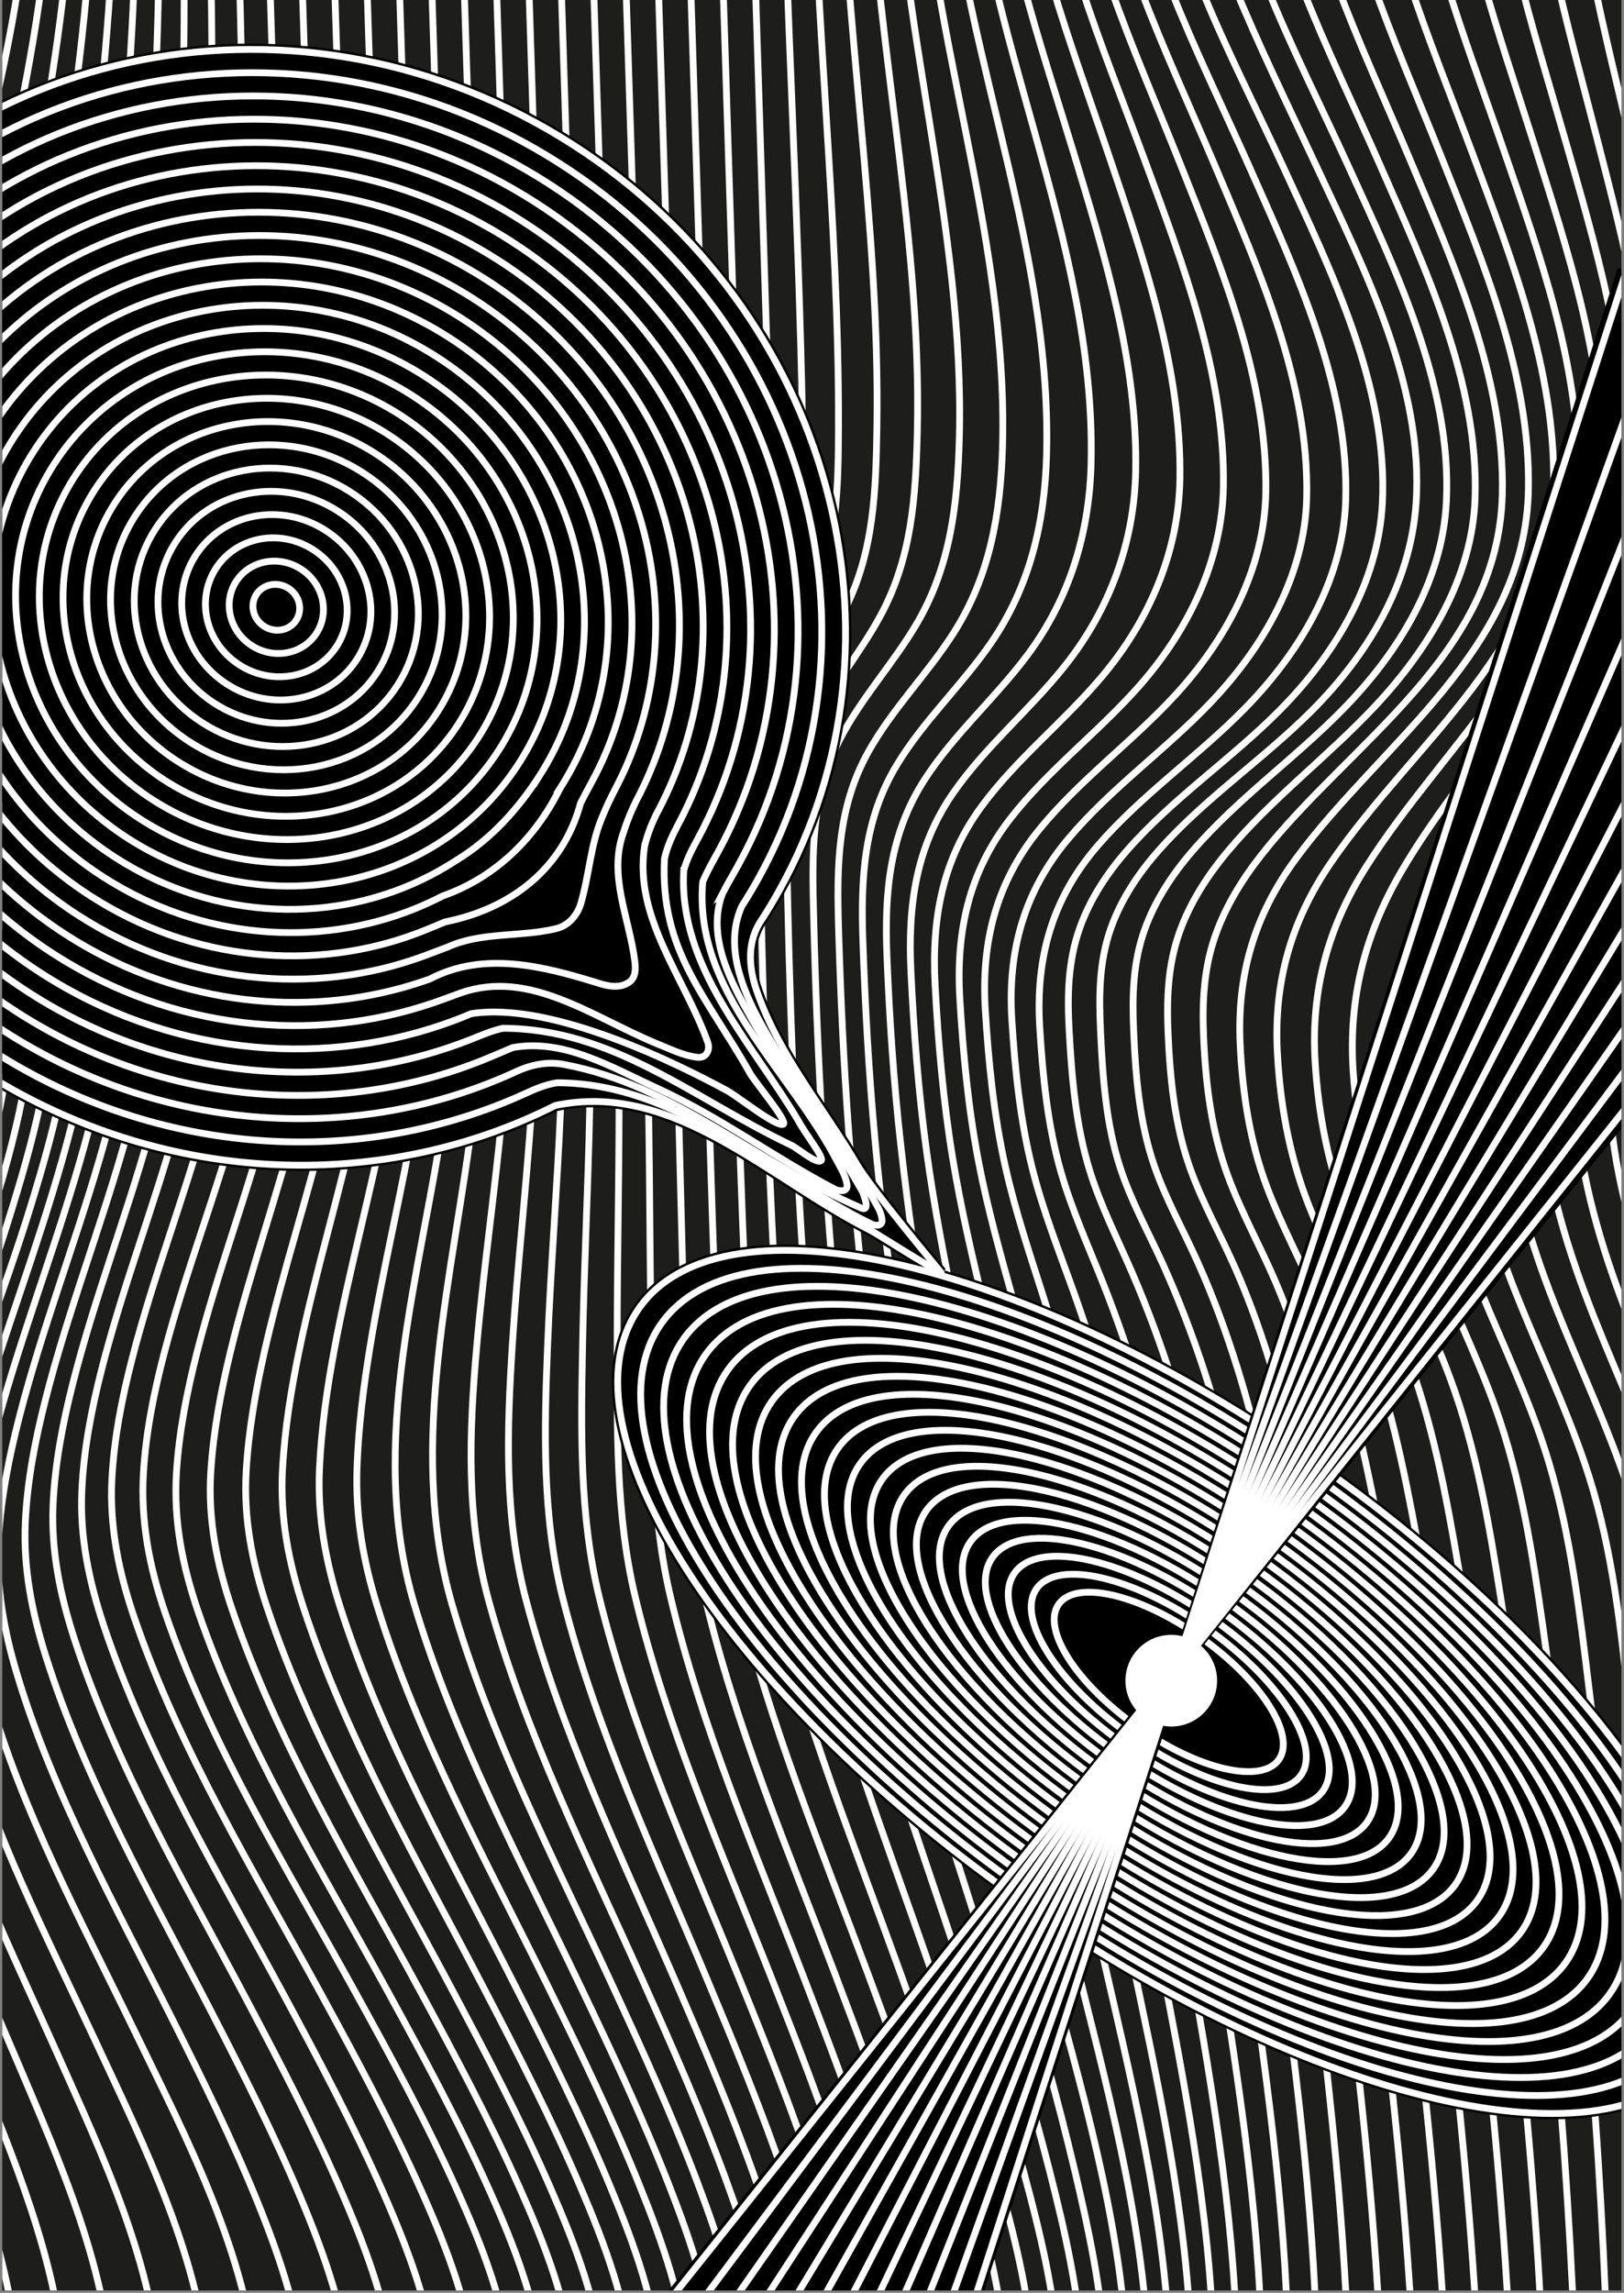 <?xml version="1.0" encoding="UTF-8"?> <svg xmlns="http://www.w3.org/2000/svg" width="557" height="786" viewBox="0 0 557 786" fill="none"><rect x="0" y="0" width="557" height="786" fill="#808080" stroke="none"/><g clip-path="url(#clip0_75_4177)"><path d="M556.127 0H0.766V785.163H556.127V0Z" fill="#1D1D1B"></path><path d="M1.933 -47.498C2.089 21.054 -31.65 83.818 -34.185 151.975C-35.779 194.823 -20.736 234.391 -8.734 274.682C-2.477 295.685 3.687 318.324 4.016 340.341C4.468 370.768 -4.681 400.999 -13.962 429.66C-33.512 490.041 -64.698 553.391 -51.69 618.305C-44.985 651.761 -31.513 683.546 -19.457 715.319C-6.987 748.187 5.993 782.418 6.646 817.996" stroke="white" stroke-width="2.33" stroke-miterlimit="10"></path><path d="M9.644 -48.609C10.149 19.83 -20.191 83.646 -22.132 151.773C-23.311 193.188 -11.656 232.521 -1.159 272.05C4.388 292.937 10.424 315.108 11.172 336.78C12.204 366.729 3.442 396.606 -5.573 424.843C-24.694 484.732 -55.923 547.619 -41.913 611.86C-34.355 646.513 -19.623 679.297 -6.461 712.07C7.018 745.63 21.445 780.839 22.391 817.484" stroke="white" stroke-width="2.33" stroke-miterlimit="10"></path><path d="M17.024 -49.797C18.017 18.835 -9.021 83.924 -10.004 152.332C-10.574 192.084 -2.6 230.825 6.192 269.336C10.921 290.05 16.717 311.594 17.926 332.85C19.591 362.147 11.275 391.572 2.595 419.24C-15.974 478.419 -47.151 540.602 -32.433 603.923C-24.116 639.696 -8.18 673.419 6.108 707.077C20.877 741.865 37.229 778.617 38.613 816.953" stroke="white" stroke-width="2.33" stroke-miterlimit="10"></path><path d="M24.209 -51.028C25.765 17.6 2.39 83.679 2.19 152.15C2.078 190.474 6.313 228.731 13.348 266.356C17.199 286.942 22.779 307.871 24.43 328.759C26.704 357.492 18.839 386.502 10.457 413.7C-7.653 472.464 -38.602 533.865 -22.823 596.526C-13.479 633.634 3.823 668.48 19.34 703.275C35.235 738.918 53.224 776.806 55.125 816.412" stroke="white" stroke-width="2.33" stroke-miterlimit="10"></path><path d="M31.335 -52.272C33.478 16.407 13.793 83.392 14.399 151.968C14.727 189.011 15.223 226.597 20.453 263.33C23.365 283.781 28.758 304.074 30.855 324.595C33.73 352.751 26.333 381.335 18.254 408.062C9.071 438.447 -2.435 468.122 -10.572 498.826C-14.523 513.733 -17.719 528.975 -18.588 544.406C-19.441 559.565 -17.188 574.395 -13.232 589.009C-2.826 627.468 15.852 663.455 32.612 699.406C49.636 735.927 69.279 774.966 71.742 815.867" stroke="white" stroke-width="2.33" stroke-miterlimit="10"></path><path d="M38.533 -53.499C41.228 15.084 25.352 82.666 26.58 151.188C26.969 172.912 26.974 194.565 26.524 216.289C26.224 230.79 26.205 245.271 27.552 259.729C29.462 280.238 34.813 300.107 37.35 320.473C40.837 348.46 33.736 376.97 25.788 403.611C16.924 433.323 5.712 462.322 -2.102 492.348C-5.804 506.572 -8.746 521.078 -9.599 535.778C-10.484 551.056 -8.073 565.932 -3.912 580.613C7.512 620.911 27.859 658.464 46.039 695.982C64.096 733.244 85.265 773.294 88.275 815.322" stroke="white" stroke-width="2.33" stroke-miterlimit="10"></path><path d="M45.944 -54.678C49.112 14.052 36.775 82.292 38.715 150.996C39.321 172.464 38.739 193.73 36.833 215.123C35.593 229.033 34.277 242.915 34.895 256.897C35.791 277.251 41.145 296.552 44.099 316.577C48.148 344.008 41.525 372.1 33.856 398.31C25.32 427.482 14.341 455.912 6.735 485.36C3.107 499.405 0.247 513.73 -0.541 528.241C-1.382 543.721 1.304 558.719 5.73 573.521C18.171 615.105 39.831 653.743 59.195 692.368C69.566 713.057 79.837 733.855 88.517 755.325C96.228 774.397 102.867 794.178 104.542 814.795" stroke="white" stroke-width="2.33" stroke-miterlimit="10"></path><path d="M53.699 -55.78C57.214 13.376 48.164 82.398 50.794 151.551C51.586 172.39 50.514 192.997 47.281 213.602C45.154 227.161 42.538 240.621 42.491 254.398C42.424 274.547 47.908 293.316 51.255 312.98C55.821 339.796 49.706 367.432 42.326 393.167C34 422.206 23.051 450.459 15.601 479.756C12.083 493.582 9.318 507.713 8.677 521.994C7.976 537.662 10.967 552.754 15.671 567.651C29.145 610.325 51.97 649.874 72.392 689.47C83.32 710.663 94.152 731.964 103.359 753.974C111.429 773.27 118.504 793.328 120.349 814.283" stroke="white" stroke-width="2.33" stroke-miterlimit="10"></path><path d="M61.931 -56.774C65.589 12.571 59.742 81.976 62.728 151.331C63.62 172.027 62.283 192.431 57.78 212.673C54.87 225.747 51.087 238.616 50.437 252.071C49.468 272.085 55.276 290.479 58.977 309.875C64.007 336.244 58.328 363.54 51.162 388.956C43.101 417.547 32.32 445.325 25.007 474.135C21.532 487.833 18.813 501.834 18.198 515.981C17.511 531.79 20.653 546.951 25.543 561.932C39.819 605.666 63.751 646.103 85.141 686.594C96.603 708.291 107.976 730.101 117.681 752.654C126.079 772.166 133.562 792.501 135.507 813.792" stroke="white" stroke-width="2.33" stroke-miterlimit="10"></path><path d="M70.782 -57.631C74.327 11.896 71.418 81.55 74.514 151.086C75.431 171.717 74.036 191.982 68.405 211.914C64.827 224.58 59.998 236.911 58.845 250.129C57.107 270.058 63.42 288.171 67.429 307.365C72.862 333.372 67.574 360.386 60.576 385.557C52.73 413.778 42.062 441.151 34.838 469.553C31.377 483.16 28.681 497.068 28.064 511.122C27.365 527.024 30.559 542.206 35.579 557.241C50.479 601.867 75.373 643.04 97.577 684.271C109.49 706.393 121.317 728.627 131.44 751.641C140.078 771.282 147.893 791.815 149.832 813.338" stroke="white" stroke-width="2.33" stroke-miterlimit="10"></path><path d="M80.382 -58.319C83.499 11.161 83.217 80.734 86.087 150.221C86.954 171.183 85.8 191.585 79.098 211.594C74.975 223.904 69.326 235.731 67.8 248.76C65.472 268.632 72.503 286.539 76.762 305.553C82.513 331.223 77.621 357.92 70.779 382.87C63.141 410.73 52.546 437.699 45.336 465.687C41.85 479.215 39.118 493.018 38.382 506.996C37.517 523.4 40.758 538.997 46.041 554.477C61.468 599.681 87.075 641.329 109.863 683.054C122.079 705.423 134.216 727.908 144.597 751.202C153.331 770.798 161.342 791.362 163.131 812.917" stroke="white" stroke-width="2.33" stroke-miterlimit="10"></path><path d="M90.865 -58.808C93.19 10.762 95.147 80.347 97.465 149.918C98.166 170.992 97.479 191.334 90.04 211.28C85.526 223.384 79.184 234.872 77.433 247.838C74.73 267.845 82.693 285.612 87.163 304.629C93.169 330.168 88.538 356.76 81.742 381.647C74.18 409.339 63.567 436.102 56.308 463.882C52.772 477.417 49.99 491.222 49.182 505.213C48.236 521.581 51.239 537.059 56.515 552.525C72.091 598.18 98.282 640.167 121.464 682.204C133.911 704.773 146.286 727.461 156.851 750.99C165.601 770.479 173.745 791.033 175.229 812.542" stroke="white" stroke-width="2.33" stroke-miterlimit="10"></path><path d="M101.95 -59.16C104.158 10.418 106.369 79.996 108.577 149.574C109.246 170.638 108.838 190.957 101.418 210.924C96.918 223.031 90.518 234.488 88.666 247.433C85.805 267.444 93.743 285.219 97.866 304.336C103.387 329.945 98.882 356.451 92.258 381.399C84.927 409.018 74.672 435.773 67.6 463.465C64.138 477.017 61.403 490.817 60.523 504.799C59.493 521.179 62.533 536.58 67.819 552.057C83.413 597.717 109.46 639.766 132.551 681.874C144.949 704.48 157.275 727.201 167.819 750.746C176.536 770.212 184.678 790.731 186.216 812.2" stroke="white" stroke-width="2.33" stroke-miterlimit="10"></path><path d="M113.041 -59.514C115.249 10.064 117.46 79.642 119.668 149.219C120.337 170.263 120.071 190.577 112.705 210.551C108.225 222.695 101.807 234.163 99.818 247.104C96.747 267.066 104.349 284.925 108.088 304.121C113.085 329.786 108.789 356.201 102.469 381.23C95.515 408.773 85.815 435.545 79.101 463.15C75.802 476.713 73.191 490.495 72.303 504.445C71.259 520.843 74.346 536.206 79.613 551.708C95.105 597.295 120.77 639.382 143.581 681.538C155.821 704.158 167.989 726.888 178.416 750.415C187.056 769.913 195.121 790.416 196.771 811.865" stroke="white" stroke-width="2.33" stroke-miterlimit="10"></path><path d="M124.132 -59.865C126.34 9.712 128.551 79.29 130.759 148.868C131.428 169.904 131.232 190.232 123.852 210.204C119.347 222.395 112.864 233.873 110.681 246.823C107.324 266.72 114.501 284.718 117.928 303.972C122.499 329.665 118.506 355.98 112.589 381.105C106.124 408.564 97.064 435.345 90.812 462.857C87.727 476.427 85.29 490.19 84.447 504.098C83.453 520.496 86.507 535.839 91.711 551.363C106.972 596.874 132.169 639.007 154.601 681.212C166.631 703.844 178.588 726.586 188.836 750.094C197.353 769.627 205.283 790.123 206.972 811.541" stroke="white" stroke-width="2.33" stroke-miterlimit="10"></path><path d="M135.223 -60.217C137.432 9.361 139.642 78.939 141.851 148.516C142.519 169.56 142.335 189.913 134.888 209.873C130.319 222.117 123.72 233.605 121.306 246.578C117.618 266.408 124.276 284.567 127.454 303.874C131.68 329.563 128.081 355.794 122.636 381.014C116.731 408.38 108.41 435.165 102.697 462.578C99.869 476.155 97.649 489.895 96.892 503.756C95.998 520.14 98.951 535.475 104.058 551.023C118.984 596.457 143.64 638.641 165.61 680.893C177.386 703.541 189.088 726.292 199.112 749.781C207.464 769.352 215.214 789.848 216.88 811.227" stroke="white" stroke-width="2.33" stroke-miterlimit="10"></path><path d="M146.312 -60.569C148.52 9.009 150.731 78.587 152.94 148.165C153.608 169.222 153.387 189.617 145.832 209.556C141.168 221.861 134.415 233.36 131.745 246.364C127.689 266.116 133.755 284.46 136.733 303.818C140.679 329.488 137.532 355.64 132.63 380.949C127.349 408.217 119.834 435.002 114.727 462.31C112.188 475.889 110.217 489.606 109.581 503.418C108.826 519.776 111.629 535.117 116.61 550.685C131.116 596.038 155.174 638.28 176.618 680.581C188.105 703.243 199.517 726.006 209.276 749.478C217.43 769.089 224.966 789.587 226.559 810.926" stroke="white" stroke-width="2.33" stroke-miterlimit="10"></path><path d="M157.403 -60.922C159.612 8.656 161.822 78.234 164.031 147.812C164.7 168.892 164.406 189.337 156.709 209.25C151.929 221.62 144.996 233.131 142.042 246.17C137.588 265.836 143.011 284.382 145.825 303.792C149.543 329.434 146.89 355.509 142.58 380.902C137.97 408.069 131.314 434.848 126.862 462.046C124.64 475.627 122.942 489.318 122.45 503.079C121.865 519.403 124.479 534.757 129.308 550.344C143.335 595.615 166.752 637.918 187.618 680.266C198.793 702.942 209.889 725.718 219.354 749.173C227.284 768.825 234.578 789.33 236.067 810.62" stroke="white" stroke-width="2.33" stroke-miterlimit="10"></path><path d="M168.495 -61.275C170.703 8.303 172.914 77.881 175.122 147.459C175.793 168.565 175.402 189.065 167.546 208.951C162.631 221.391 155.495 232.913 152.253 245.991C147.395 265.574 152.124 284.315 154.801 303.786C158.324 329.397 156.183 355.4 152.507 380.867C144.511 436.23 125.549 494.617 142.107 550.007C155.617 595.197 178.36 637.563 198.621 679.957C209.465 702.649 220.228 725.437 229.383 748.875C237.075 768.57 244.111 789.082 245.467 810.327" stroke="white" stroke-width="2.33" stroke-miterlimit="10"></path><path d="M179.585 -61.627C181.794 7.951 184.005 77.529 186.213 147.107C186.884 168.243 186.386 188.802 178.36 208.655C173.303 221.169 165.964 232.703 162.419 245.819C157.149 265.306 161.17 284.259 163.721 303.788C167.062 329.374 165.442 355.309 162.419 380.839C155.875 436.074 139.144 494.726 154.948 549.672C167.924 594.78 189.982 637.209 209.616 679.649C220.12 702.356 230.545 725.158 239.377 748.579C246.82 768.316 253.59 788.837 254.806 810.034" stroke="white" stroke-width="2.33" stroke-miterlimit="10"></path><path d="M190.676 -61.979C192.892 7.797 195.107 77.573 197.323 147.346C197.984 168.212 197.309 188.571 189.281 208.12C184.088 220.765 176.508 232.348 172.631 245.536C166.917 264.976 170.232 284.165 172.662 303.818C175.83 329.464 174.698 355.425 172.31 381.086C169.801 408.046 165.859 434.85 163.483 461.822C160.911 491.031 159.793 520.125 167.597 548.66C179.939 593.787 201.372 636.355 220.416 678.898C230.622 701.698 240.746 724.586 249.301 748.068C256.529 767.912 263.073 788.512 264.154 809.737" stroke="white" stroke-width="2.33" stroke-miterlimit="10"></path><path d="M201.767 -62.331C203.983 7.445 206.198 77.221 208.414 146.995C209.078 167.884 208.304 188.301 200.13 207.82C194.802 220.542 187.033 232.137 182.865 245.355C176.766 264.7 179.38 284.084 181.665 303.809C184.636 329.446 183.988 355.351 182.25 381.051C180.433 407.921 177.393 434.69 175.685 461.566C173.84 490.649 172.911 519.923 180.379 548.325C192.221 593.372 212.982 635.999 231.421 678.591C241.298 701.405 251.092 724.307 259.339 747.771C266.327 767.654 272.617 788.259 273.572 809.442" stroke="white" stroke-width="2.33" stroke-miterlimit="10"></path><path d="M212.859 -62.682C215.074 7.094 217.29 76.869 219.505 146.643C220.169 167.553 219.328 188.017 211.032 207.511C205.588 220.305 197.647 231.915 193.211 245.154C186.758 264.411 188.699 283.97 190.814 303.774C193.554 329.413 193.344 355.267 192.226 380.997C191.061 407.781 188.885 434.513 187.813 461.301C186.651 490.283 185.88 519.678 193.05 547.987C204.44 592.958 224.563 635.64 242.428 678.279C251.994 701.107 261.475 724.02 269.435 747.47C276.198 767.393 282.255 788 283.112 809.144" stroke="white" stroke-width="2.33" stroke-miterlimit="10"></path><path d="M223.95 -63.034C226.165 6.742 228.381 76.518 230.596 146.291C231.26 167.213 230.391 187.714 222.009 207.191C216.472 220.055 208.388 231.68 203.708 244.933C196.936 264.113 198.262 283.821 200.165 303.709C202.62 329.364 202.795 355.179 202.248 380.925C201.679 407.634 200.321 434.319 199.822 461.028C199.284 489.941 198.627 519.394 205.556 547.647C216.563 592.545 236.092 635.277 253.438 677.962C262.719 700.804 271.916 723.729 279.625 747.16C286.19 767.116 292.042 787.725 292.841 808.834" stroke="white" stroke-width="2.33" stroke-miterlimit="10"></path><path d="M235.039 -63.388C237.254 6.387 239.47 76.163 241.685 145.937C242.349 166.861 241.508 187.385 233.08 206.851C227.484 219.776 219.293 231.417 214.408 244.672C207.361 263.791 208.144 283.613 209.781 303.59C211.887 329.273 212.367 355.057 212.325 380.816C212.283 407.457 211.671 434.093 211.678 460.737C211.682 489.612 211.093 519.065 217.842 547.302C228.558 592.133 247.558 634.906 264.45 677.638C273.484 700.494 282.434 723.429 289.931 746.843C296.328 766.831 302.019 787.436 302.809 808.514" stroke="white" stroke-width="2.33" stroke-miterlimit="10"></path><path d="M246.13 -63.74C248.345 6.036 250.561 75.812 252.776 145.585C253.44 166.5 252.695 187.026 244.275 206.495C238.664 219.473 230.41 231.13 225.364 244.376C218.093 263.456 218.431 283.357 219.733 303.422C221.404 329.141 222.102 354.913 222.482 380.678C222.876 407.264 222.925 433.851 223.344 460.437C223.801 489.31 223.209 518.707 229.86 546.958C240.397 591.728 258.945 634.536 275.466 677.312C284.3 700.179 293.048 723.124 300.384 746.524C306.657 766.538 312.234 787.134 313.08 808.193" stroke="white" stroke-width="2.33" stroke-miterlimit="10"></path><path d="M257.222 -64.092C259.437 5.684 261.652 75.46 263.868 145.234C264.532 166.123 263.963 186.63 255.619 206.117C250.042 219.138 241.781 230.811 236.626 244.032C229.192 263.097 229.204 283.038 230.089 303.189C231.221 328.95 232.034 354.724 232.735 380.501C233.457 407.04 234.061 433.583 234.79 460.122C235.584 489.03 234.923 518.315 241.562 546.615C252.05 591.329 270.242 634.163 286.498 676.984C295.182 699.863 303.783 722.811 311.023 746.198C317.225 766.233 322.748 786.817 323.724 807.86" stroke="white" stroke-width="2.33" stroke-miterlimit="10"></path><path d="M268.199 -64.443C269.745 5.41 273.985 75.174 275.246 145.036C275.623 166 275.336 186.419 266.873 205.969C261.221 219.026 252.833 230.695 247.589 243.95C240.029 263.058 240.285 282.936 240.851 303.15C241.571 328.927 242.338 354.701 243.146 380.476C243.973 406.838 244.847 433.197 245.76 459.554C246.766 488.574 246.305 517.715 253.124 546.103C263.854 590.773 281.682 633.677 297.693 676.625C306.238 699.548 314.692 722.539 321.854 745.94C327.983 765.972 333.471 786.514 334.645 807.516" stroke="white" stroke-width="2.33" stroke-miterlimit="10"></path><path d="M278.574 -64.775C279.315 5.42 287.753 75.32 287.589 145.538C287.541 166.74 287.254 187.152 278.264 206.772C272.233 219.934 263.397 231.603 257.882 245.023C250.013 264.18 250.712 283.981 251.183 304.29C251.774 329.897 252.489 355.502 253.34 381.102C254.199 406.974 255.199 432.842 256.324 458.705C257.587 487.774 257.747 516.731 264.776 545.124C275.837 589.803 293.134 632.886 308.73 676.107C317.042 699.14 325.247 722.242 332.227 745.72C338.183 765.757 343.551 786.255 344.86 807.193" stroke="white" stroke-width="2.33" stroke-miterlimit="10"></path><path d="M288.377 -65.086C288.771 5.703 301.896 75.852 300.759 146.69C300.414 168.208 299.752 188.753 290.045 208.412C283.461 221.745 273.996 233.451 268.028 247.112C259.653 266.279 260.494 286.067 260.932 306.525C261.472 331.778 262.206 357.024 263.178 382.265C264.149 407.46 265.358 432.643 266.763 457.816C268.38 486.794 269.23 515.513 276.34 543.79C287.592 588.536 304.265 631.876 319.34 675.421C327.363 698.596 335.26 721.84 341.995 745.427C347.728 765.504 352.914 786.002 354.276 806.903" stroke="white" stroke-width="2.33" stroke-miterlimit="10"></path><path d="M297.698 -65.38C298.143 6.239 316.342 76.679 314.613 148.383C314.084 170.3 312.71 191.085 302.145 210.751C294.861 224.312 284.624 236.081 278.043 250.042C269.016 269.189 269.731 289.004 270.188 309.668C270.735 334.404 271.546 359.134 272.711 383.851C273.857 408.203 275.35 432.537 277.095 456.854C279.159 485.613 280.746 514.057 287.83 542.117C299.159 586.987 315.13 630.646 329.592 674.563C337.28 697.908 344.821 721.325 351.258 745.052C356.725 765.203 361.673 785.731 363.029 806.625" stroke="white" stroke-width="2.33" stroke-miterlimit="10"></path><path d="M306.632 -65.659C307.457 6.998 331.03 77.708 329.019 150.517C328.402 172.905 326.012 194.018 314.504 213.656C306.399 227.487 295.282 239.352 287.951 253.66C278.167 272.758 278.526 292.629 279.047 313.549C279.648 337.637 280.583 361.718 281.997 385.773C283.371 409.148 285.207 432.493 287.331 455.812C289.924 484.245 292.272 512.38 299.245 540.146C310.557 585.196 325.767 629.232 339.54 673.562C346.855 697.105 354.002 720.72 360.096 744.612C365.261 764.865 369.936 785.457 371.227 806.372" stroke="white" stroke-width="2.33" stroke-miterlimit="10"></path><path d="M315.275 -65.929C316.745 7.942 345.893 78.869 343.85 152.98C343.218 175.891 339.552 197.41 327.063 216.988C318.047 231.121 305.968 243.105 297.784 257.793C287.187 276.814 286.987 296.762 287.606 317.98C288.289 341.316 289.377 364.637 291.094 387.921C292.736 410.213 294.963 432.456 297.495 454.664C300.692 482.682 303.809 510.479 310.606 537.898C321.833 583.178 336.237 627.643 349.266 672.423C356.18 696.187 362.906 720.023 368.625 744.107C373.463 764.486 377.834 785.17 379.017 806.127" stroke="white" stroke-width="2.33" stroke-miterlimit="10"></path><path d="M323.719 -66.191C326.023 9.029 360.869 80.094 358.964 155.67C358.372 179.136 353.226 201.139 339.752 220.612C329.753 235.063 316.672 247.198 307.559 262.282C296.132 281.198 295.21 301.239 295.958 322.79C296.74 345.292 297.998 367.779 300.055 390.202C301.994 411.331 304.649 432.384 307.601 453.394C311.47 480.935 315.333 508.359 321.919 535.407C333.014 580.967 346.584 625.905 358.826 671.162C370.675 714.961 384.24 760.329 386.518 805.899" stroke="white" stroke-width="2.33" stroke-miterlimit="10"></path><path d="M332.059 -66.45C335.316 10.21 375.9 81.321 374.232 158.479C373.712 182.53 366.924 205.034 352.516 224.39C341.511 239.174 327.396 251.472 317.308 266.959C305.071 285.749 303.305 305.891 304.202 327.796C305.087 349.413 306.518 371.01 308.945 392.51C314.238 439.412 322.259 486.805 333.201 532.691C344.143 578.574 356.863 624.02 368.298 669.783C379.371 714.082 391.907 759.821 393.866 805.665" stroke="white" stroke-width="2.33" stroke-miterlimit="10"></path><path d="M340.388 -66.706C342.612 -25.721 356.492 13.702 368.331 52.665C378.982 87.716 390.18 124.288 389.516 161.308C389.074 185.945 380.571 208.962 365.282 228.195C353.265 243.314 338.128 255.786 327.046 271.667C314.04 290.309 311.368 310.571 312.421 332.826C313.402 353.531 314.99 374.214 317.807 394.756C320.367 413.432 323.948 431.943 327.71 450.41C333.108 476.907 338.307 503.459 344.45 529.798C355.236 576.045 367.108 622.031 377.738 668.315C388.032 713.141 399.543 759.281 401.18 805.442" stroke="white" stroke-width="2.33" stroke-miterlimit="10"></path><path d="M348.802 -66.966C351.521 -25.199 367.264 14.686 380.543 53.965C392.457 89.21 405.262 126.355 404.687 164.038C404.303 189.251 394.092 212.764 377.997 231.878C364.993 247.321 348.861 259.968 336.81 276.234C323.107 294.726 319.517 315.089 320.726 337.693C321.784 357.487 323.503 377.256 326.711 396.827C329.569 414.269 333.625 431.478 337.748 448.656C343.982 474.631 349.741 500.694 355.689 526.735C366.342 573.375 377.382 619.93 387.222 666.755C396.755 712.13 407.259 758.692 408.601 805.204" stroke="white" stroke-width="2.33" stroke-miterlimit="10"></path><path d="M357.394 -67.235C360.534 -24.722 378.088 15.61 392.706 55.16C405.786 90.551 420.167 128.26 419.608 166.577C419.23 192.34 407.417 216.302 390.595 235.314C376.66 251.062 359.586 263.879 346.617 280.501C332.295 298.854 327.857 319.296 329.199 342.228C330.305 361.135 332.106 380.026 335.703 398.637C338.841 414.874 343.356 430.792 347.794 446.71C354.897 472.18 361.128 497.749 366.92 523.55C377.487 570.612 387.727 617.758 396.808 665.13C405.614 711.07 415.142 758.065 416.244 804.971" stroke="white" stroke-width="2.33" stroke-miterlimit="10"></path><path d="M366.255 -67.512C369.694 -24.314 388.971 16.435 404.796 56.192C418.918 91.667 434.806 129.928 434.144 168.811C433.697 195.089 420.486 219.419 403.012 238.361C388.228 254.384 370.297 267.357 356.492 284.298C341.631 302.532 336.499 323.009 337.939 346.242C339.06 364.31 340.879 382.383 344.844 400.072C348.227 415.161 353.17 429.828 357.866 444.541C365.841 469.531 372.473 494.639 378.157 520.253C388.703 567.753 398.196 615.51 406.569 663.439C414.697 709.954 423.298 757.387 424.246 804.715" stroke="white" stroke-width="2.33" stroke-miterlimit="10"></path><path d="M375.483 -67.8C379.043 -24.009 399.923 17.123 416.791 57.003C431.801 92.49 449.091 131.282 448.164 170.636C447.535 197.384 433.241 221.968 415.189 240.882C399.671 257.14 380.993 270.244 366.465 287.465C351.148 305.621 345.56 326.066 347.044 349.565C348.136 366.862 349.897 384.213 354.193 401.042C357.771 415.061 363.099 428.547 367.987 442.14C376.806 466.68 383.779 491.416 389.416 516.885C400.03 564.833 408.838 613.216 416.577 661.704C424.092 708.799 431.829 756.67 432.74 804.447" stroke="white" stroke-width="2.33" stroke-miterlimit="10"></path><path d="M385.17 -68.108C388.622 -23.848 410.956 17.626 428.661 57.536C444.371 92.951 462.929 132.249 461.531 171.947C460.574 199.11 445.625 223.797 427.058 242.746C410.946 259.188 391.657 272.39 376.557 289.836C360.86 307.972 355.15 328.293 356.604 352.017C357.62 368.632 359.234 385.384 363.803 401.447C367.516 414.502 373.163 426.902 378.167 439.489C387.762 463.619 395.045 488.121 400.701 513.474C411.496 561.869 419.701 610.891 426.893 659.938C433.884 707.611 440.823 755.917 441.846 804.161" stroke="white" stroke-width="2.33" stroke-miterlimit="10"></path><path d="M395.408 -68.434C398.466 -23.862 422.074 17.915 440.383 57.736C456.587 92.979 476.237 132.759 474.113 172.641C472.648 200.147 457.577 224.759 438.561 243.817C422.028 260.385 402.289 273.638 386.793 291.255C379.839 299.159 373.94 308.039 370.379 317.996C366.241 329.558 366.041 341.306 366.712 353.424C367.602 369.464 368.971 385.764 373.726 401.19C377.491 413.411 383.378 424.854 388.424 436.568C398.669 460.353 406.278 484.797 412.022 510.048C423.132 558.88 430.829 608.554 437.58 658.154C444.145 706.395 450.381 755.13 451.693 803.851" stroke="white" stroke-width="2.33" stroke-miterlimit="10"></path><path d="M406.297 -68.784C407.594 -47 414.653 -26.138 422.825 -6.062C431.61 15.515 441.914 36.437 451.768 57.536C468.154 92.615 488.415 132.696 485.677 172.59C483.779 200.251 468.949 224.663 449.713 243.836C432.996 260.499 413.055 273.822 397.393 291.555C390.425 299.443 384.501 308.312 380.974 318.282C376.902 329.798 376.906 341.515 377.468 353.564C378.195 369.163 379.306 385.146 384.144 400.1C387.9 411.704 393.917 422.443 398.923 433.525C409.567 457.082 417.399 481.64 423.263 506.8C434.731 556.022 442.105 606.271 448.581 656.36C454.892 705.153 460.583 754.312 462.402 803.511" stroke="white" stroke-width="2.33" stroke-miterlimit="10"></path><path d="M417.891 -69.149C421.024 -24.638 444.317 17.118 462.47 56.984C478.548 92.298 498.01 132.018 496.083 171.884C494.758 199.301 479.562 223.75 460.855 242.906C444.285 259.878 424.574 273.678 409.038 291.672C402.115 299.69 396.188 308.643 392.598 318.662C388.526 330.026 388.305 341.597 388.824 353.518C389.495 368.961 390.795 384.697 395.827 399.418C399.799 411.042 405.928 421.81 410.93 432.996C421.45 456.521 428.635 481.247 434.296 506.348C445.375 555.486 452.734 605.519 459.204 655.444C465.556 704.454 471.194 753.76 473.493 803.15" stroke="white" stroke-width="2.33" stroke-miterlimit="10"></path><path d="M430.093 -69.538C433.445 -25.294 455.602 16.263 473.16 56.22C488.757 91.714 507.259 131.075 505.917 170.789C504.996 198.041 489.87 222.579 471.725 241.968C455.43 259.379 436.055 273.816 420.791 292.203C413.963 300.431 408.102 309.54 404.514 319.662C400.503 330.974 400.13 342.492 400.64 354.361C401.309 369.951 402.912 385.708 408.186 400.489C412.444 412.426 418.757 423.524 423.841 435.112C434.172 458.676 440.786 483.577 446.23 508.666C456.779 557.278 463.972 606.658 470.297 655.973C476.548 704.711 482.041 753.697 484.587 802.786" stroke="white" stroke-width="2.33" stroke-miterlimit="10"></path><path d="M442.803 -69.944C446.163 -26.061 467.045 15.289 483.837 55.274C498.797 90.901 516.206 129.898 515.263 169.366C513.94 224.633 463.273 254.151 432.63 293.086C425.939 301.586 420.199 310.917 416.668 321.188C412.766 332.535 412.304 344.078 412.835 355.959C413.548 371.954 415.552 387.965 421.115 403.061C425.723 415.566 432.285 427.252 437.513 439.496C447.614 463.16 453.717 488.236 458.929 513.363C468.825 561.068 475.73 609.426 481.789 657.748C487.816 705.798 493.069 754.063 495.673 802.432" stroke="white" stroke-width="2.33" stroke-miterlimit="10"></path><path d="M455.933 -70.364C459.134 -26.91 478.628 14.217 494.509 54.181C508.698 89.894 524.917 128.528 524.216 167.674C523.228 222.769 474.129 254.169 444.546 294.257C430.242 313.639 424.195 334.172 425.355 358.179C426.159 374.793 428.64 391.261 434.524 406.879C439.53 420.164 446.405 432.658 451.826 445.769C461.675 469.587 467.308 494.83 472.27 520.043C481.414 566.526 487.925 613.548 493.619 660.562C499.315 707.578 504.249 754.78 506.767 802.082" stroke="white" stroke-width="2.33" stroke-miterlimit="10"></path><path d="M469.386 -70.794C472.301 -27.817 490.323 13.074 505.174 52.977C518.483 88.737 533.436 127.003 532.861 165.776C532.043 220.901 485.002 254.135 456.518 295.653C442.79 315.664 436.823 336.67 438.119 360.884C439.051 378.281 442.07 395.376 448.301 411.683C453.743 425.922 460.981 439.394 466.638 453.548C476.236 477.559 481.426 502.961 486.108 528.309C494.425 573.312 500.456 618.756 505.707 664.206C510.988 709.91 515.531 755.78 517.858 801.74" stroke="white" stroke-width="2.33" stroke-miterlimit="10"></path><path d="M483.068 -71.234C485.612 -28.766 502.098 11.879 515.834 51.687C528.176 87.46 541.818 125.36 541.287 163.726C540.52 219.058 495.871 254.072 468.531 297.207C455.406 317.912 449.601 339.454 451.059 363.936C452.15 382.237 455.744 400.098 462.351 417.213C468.263 432.533 475.9 447.121 481.817 462.442C491.175 486.679 495.939 512.226 500.319 537.751C507.752 581.084 513.243 624.761 517.991 668.46C522.792 712.647 526.892 756.977 528.952 801.389" stroke="white" stroke-width="2.33" stroke-miterlimit="10"></path><path d="M496.884 -71.679C499.011 -29.732 513.93 10.66 526.487 50.35C537.799 86.109 550.116 123.643 549.58 161.588C549.191 189.144 538.291 214.404 523.449 237.169C509.769 258.149 493.206 277.189 480.566 298.856C468.06 320.291 462.467 342.406 464.105 367.2C465.379 386.486 469.575 405.207 476.568 423.217C482.972 439.708 491.037 455.498 497.229 472.08C506.371 496.571 510.722 522.246 514.764 547.981C527.891 631.548 536.583 716.512 540.042 801.039" stroke="white" stroke-width="2.33" stroke-miterlimit="10"></path><path d="M510.743 -72.127C512.444 -30.695 525.793 9.439 537.14 48.993C547.388 84.718 558.388 121.893 557.834 159.418C557.424 187.196 547.67 212.598 533.569 236.199C520.528 258.028 504.64 278.095 492.612 300.538C480.731 322.704 475.366 345.41 477.19 370.54C478.665 390.847 483.462 410.492 490.853 429.434C497.765 447.144 506.271 464.185 512.738 482.076C521.69 506.837 525.636 532.623 529.308 558.598C540.63 638.692 548.317 719.841 551.129 800.689" stroke="white" stroke-width="2.33" stroke-miterlimit="10"></path><path d="M524.549 -72.569C525.851 -31.634 537.657 8.249 547.793 47.661C556.97 83.334 566.689 120.165 566.134 157.287C565.715 185.298 557.063 210.84 543.71 235.235C531.3 257.904 516.088 278.98 504.652 302.19C493.383 325.057 488.237 348.348 490.243 373.827C491.923 395.157 497.325 415.734 505.108 435.615C512.521 454.55 521.478 472.846 528.218 492.051C537.005 517.099 540.562 542.974 543.831 569.21C553.37 645.809 560.024 723.17 562.227 800.343" stroke="white" stroke-width="2.33" stroke-miterlimit="10"></path><path d="M538.209 -73.01C540.059 4.431 575.646 77.566 574.572 155.244C574.183 183.478 566.537 209.16 553.915 234.273C542.113 257.755 527.551 279.793 516.665 303.744C505.979 327.251 501.013 351.104 503.191 376.918C505.073 399.231 511.062 420.71 519.223 441.495C527.125 461.62 536.529 481.137 543.523 501.621C552.173 526.96 555.346 552.912 558.181 579.413C566.013 652.632 571.632 726.359 573.314 799.991" stroke="white" stroke-width="2.33" stroke-miterlimit="10"></path><path d="M551.628 -73.44C553.016 3.229 584.035 76.532 583.234 153.352C582.935 181.773 576.149 207.597 564.229 233.316C552.991 257.564 539.037 280.492 528.64 305.139C518.492 329.199 513.639 353.571 515.967 379.682C518.035 402.898 524.588 425.209 533.103 446.82C541.473 468.062 551.309 488.718 558.528 510.404C567.059 536.032 569.852 562.047 572.238 588.811C578.486 658.89 583.11 729.279 584.405 799.635" stroke="white" stroke-width="2.33" stroke-miterlimit="10"></path><path d="M564.715 -73.86C565.887 2.15 592.514 75.577 592.209 151.675C592.095 180.227 585.963 206.181 574.693 232.365C563.956 257.306 550.542 281.035 540.56 306.311C530.885 330.807 526.053 355.633 528.502 381.978C530.734 405.978 537.808 429.011 546.647 451.333C555.453 473.569 565.687 495.248 573.097 518.02C581.528 543.922 583.927 569.997 585.868 597.014C590.704 664.325 594.411 731.801 595.501 799.285" stroke="white" stroke-width="2.33" stroke-miterlimit="10"></path><path d="M577.372 -74.263C578.633 1.22 601.104 74.746 601.584 150.27C601.672 164.394 601.011 178.218 597.987 192.055C595.04 205.546 590.511 218.638 585.342 231.425C575.02 256.967 562.067 281.381 552.399 307.198C543.118 331.982 538.184 357.184 540.716 383.681C543.069 408.304 550.624 431.908 559.742 454.782C568.939 477.852 579.534 500.393 587.089 524.092C595.427 550.249 597.405 576.391 598.928 603.624C602.569 668.671 605.493 733.792 606.588 798.937" stroke="white" stroke-width="2.33" stroke-miterlimit="10"></path><path d="M589.512 -74.647C591.222 0.457 609.84 74.097 611.452 149.199C612.064 177.739 606.457 203.909 596.228 230.494C586.213 256.518 573.619 281.487 564.154 307.73C555.174 332.633 549.981 358.107 552.553 384.641C554.98 409.689 562.959 433.67 572.303 456.898C581.836 480.599 592.74 503.802 600.382 528.223C608.633 554.596 610.129 580.823 611.298 608.233C614.005 671.658 616.344 735.107 617.681 798.579" stroke="white" stroke-width="2.33" stroke-miterlimit="10"></path><path d="M532.374 726.485C508.658 726.485 479.299 719.787 447.465 707.114C414.771 694.101 380.242 675.048 347.607 652.02C322.995 634.652 300.5 615.841 280.745 596.109C261.64 577.028 245.883 557.883 233.911 539.211C221.879 520.447 214.263 503.075 211.272 487.578C208.12 471.241 210.252 457.671 217.609 447.246C222.473 440.353 229.501 435.097 238.493 431.626C247.085 428.311 257.463 426.632 269.342 426.632C293.057 426.632 322.417 433.329 354.251 446.002C386.944 459.015 421.473 478.069 454.109 501.097C478.721 518.464 501.215 537.276 520.97 557.007C540.075 576.089 555.833 595.233 567.804 613.905C579.837 632.67 587.452 650.042 590.443 665.538C593.595 681.875 591.464 695.445 584.107 705.87C579.243 712.764 572.214 718.019 563.222 721.49C554.631 724.805 544.252 726.485 532.374 726.485Z" fill="black"></path><path d="M321.996 438.072C319.319 436.861 311.063 431.752 304.431 427.645C301.302 425.709 298.597 424.034 297.84 423.622C288.219 418.788 278.647 412.649 269.389 406.709C248.59 393.367 227.084 379.572 203.513 379.572C199.371 379.572 195.196 380 191.103 380.846C188.03 382.393 184.869 383.874 181.703 385.253C169.54 390.556 156.707 394.618 143.556 397.33C130.42 400.039 116.901 401.411 103.378 401.411C64.147 401.411 25.625 390.001 -8.023 368.415C-30.73 353.848 -50.045 335.482 -65.429 313.828C-80.292 292.908 -90.88 269.818 -96.9 245.194C-102.922 220.563 -104.068 195.639 -100.308 171.115C-96.413 145.718 -87.4 121.868 -73.517 100.228C-64.805 86.649 -54.361 74.302 -42.478 63.537C-30.944 53.086 -18.027 44.099 -4.086 36.821C23.3 22.522 54.505 14.963 86.153 14.963C125.383 14.963 163.905 26.373 197.554 47.959C240.765 75.681 271.854 117.6 285.088 165.995C291.529 189.549 293.479 213.549 290.879 237.32C288.2 261.834 280.771 285.123 268.802 306.544C266.992 309.782 265.056 313.01 263.045 316.144L263.017 316.186L262.987 316.228C260.031 320.358 257.366 327.687 261.461 339.146C266.605 353.993 274.861 366.349 283.602 379.427C287.578 385.377 291.688 391.529 295.438 397.887L295.452 397.912C299.904 405.726 324.081 434.701 324.325 434.995L321.989 438.07L321.996 438.072Z" fill="black"></path><path d="M582.487 704.738C611.266 663.957 553.278 573.512 452.968 502.725C352.657 431.937 248.01 407.613 219.231 448.394C190.452 489.176 248.44 579.62 348.75 650.408C449.06 721.195 553.708 745.52 582.487 704.738Z" stroke="white" stroke-width="2.33" stroke-miterlimit="10"></path><path d="M574.915 699.395C602.495 660.313 546.925 573.639 450.796 505.802C354.667 437.966 254.382 414.655 226.803 453.737C199.223 492.819 254.793 579.493 350.922 647.33C447.051 715.166 547.336 738.476 574.915 699.395Z" stroke="white" stroke-width="2.33" stroke-miterlimit="10"></path><path d="M567.342 694.05C593.722 656.668 540.57 573.764 448.624 508.879C356.678 443.995 260.756 421.699 234.376 459.081C207.996 496.463 261.148 579.367 353.094 644.252C445.04 709.136 540.962 731.432 567.342 694.05Z" stroke="white" stroke-width="2.33" stroke-miterlimit="10"></path><path d="M559.77 688.707C584.95 653.026 534.215 573.893 446.451 511.959C358.686 450.025 267.127 428.744 241.948 464.425C216.768 500.106 267.503 579.238 355.267 641.172C443.031 703.106 534.59 724.388 559.77 688.707Z" stroke="white" stroke-width="2.33" stroke-miterlimit="10"></path><path d="M552.198 683.363C576.179 649.382 527.861 574.02 444.279 515.037C360.696 456.054 273.499 435.786 249.519 469.768C225.539 503.749 273.857 579.111 357.439 638.094C441.022 697.077 528.218 717.345 552.198 683.363Z" stroke="white" stroke-width="2.33" stroke-miterlimit="10"></path><path d="M544.625 678.019C567.404 645.738 521.505 574.148 442.105 518.116C362.705 462.085 279.872 442.832 257.093 475.112C234.313 507.393 280.212 578.983 359.612 635.014C439.012 691.046 521.845 710.299 544.625 678.019Z" stroke="white" stroke-width="2.33" stroke-miterlimit="10"></path><path d="M537.053 672.675C558.633 642.095 515.151 574.274 439.933 521.194C364.715 468.114 286.245 449.874 264.664 480.455C243.084 511.036 286.566 578.856 361.784 631.936C437.002 685.016 515.473 703.256 537.053 672.675Z" stroke="white" stroke-width="2.33" stroke-miterlimit="10"></path><path d="M529.482 667.332C549.862 638.452 508.797 574.403 437.76 524.274C366.724 474.145 292.616 456.919 272.236 485.798C251.856 514.678 292.921 578.728 363.958 628.857C434.994 678.986 509.102 696.212 529.482 667.332Z" stroke="white" stroke-width="2.33" stroke-miterlimit="10"></path><path d="M521.908 661.988C541.088 634.808 502.442 574.53 435.588 527.352C368.734 480.175 298.99 463.963 279.809 491.143C260.629 518.323 299.276 578.602 366.129 625.78C432.983 672.957 502.727 689.168 521.908 661.988Z" stroke="white" stroke-width="2.33" stroke-miterlimit="10"></path><path d="M514.336 656.645C532.317 631.166 496.087 574.658 433.415 530.432C370.743 486.205 305.361 471.007 287.381 496.487C269.401 521.966 305.631 578.473 368.303 622.7C430.975 666.926 496.356 682.124 514.336 656.645Z" stroke="white" stroke-width="2.33" stroke-miterlimit="10"></path><path d="M506.763 651.3C523.544 627.521 489.732 574.784 431.243 533.509C372.754 492.234 311.736 478.052 294.955 501.831C278.174 525.61 311.986 578.347 370.475 619.622C428.964 660.897 489.982 675.08 506.763 651.3Z" stroke="white" stroke-width="2.33" stroke-miterlimit="10"></path><path d="M499.191 645.957C514.773 623.878 483.379 574.911 429.071 536.587C374.764 498.263 318.108 485.095 302.527 507.174C286.945 529.254 318.339 578.22 372.647 616.544C426.954 654.868 483.61 668.037 499.191 645.957Z" stroke="white" stroke-width="2.33" stroke-miterlimit="10"></path><path d="M491.619 640.614C506 620.235 477.023 575.04 426.898 539.667C376.772 504.294 324.479 492.139 310.098 512.517C295.717 532.896 324.694 578.092 374.82 613.465C424.946 648.838 477.239 660.993 491.619 640.614Z" stroke="white" stroke-width="2.33" stroke-miterlimit="10"></path><path d="M484.046 635.269C497.227 616.59 470.669 575.165 424.726 542.744C378.783 510.323 330.853 499.182 317.672 517.861C304.49 536.54 331.049 577.965 376.992 610.386C422.935 642.807 470.865 653.948 484.046 635.269Z" stroke="white" stroke-width="2.33" stroke-miterlimit="10"></path><path d="M476.474 629.926C488.455 612.948 464.314 575.294 422.552 545.824C380.791 516.354 337.224 506.227 325.243 523.205C313.262 540.183 337.404 577.837 379.165 607.307C420.926 636.777 464.493 646.904 476.474 629.926Z" stroke="white" stroke-width="2.33" stroke-miterlimit="10"></path><path d="M468.903 624.583C479.684 609.305 457.96 575.421 420.381 548.902C382.801 522.382 343.596 513.27 332.815 528.548C322.033 543.826 343.757 577.71 381.337 604.229C418.916 630.748 458.121 639.861 468.903 624.583Z" stroke="white" stroke-width="2.33" stroke-miterlimit="10"></path><path d="M461.329 619.239C470.911 605.662 451.604 575.55 418.207 551.982C384.811 528.415 349.97 520.316 340.389 533.893C330.807 547.471 350.114 577.583 383.51 601.15C416.907 624.718 451.748 632.817 461.329 619.239Z" stroke="white" stroke-width="2.33" stroke-miterlimit="10"></path><path d="M453.757 613.896C462.139 602.018 445.25 575.676 416.035 555.06C386.82 534.443 356.342 527.359 347.96 539.236C339.578 551.114 356.467 577.456 385.682 598.072C414.897 618.689 445.375 625.773 453.757 613.896Z" stroke="white" stroke-width="2.33" stroke-miterlimit="10"></path><path d="M446.186 608.553C453.368 598.375 438.897 575.803 413.864 558.138C388.83 540.472 362.714 534.402 355.532 544.58C348.35 554.757 362.821 577.329 387.854 594.995C412.888 612.66 439.004 618.73 446.186 608.553Z" stroke="white" stroke-width="2.33" stroke-miterlimit="10"></path><path d="M438.612 603.208C444.594 594.731 432.541 575.931 411.69 561.217C390.84 546.503 369.087 541.447 363.105 549.924C357.123 558.401 369.177 577.2 390.027 591.914C410.878 606.628 432.63 611.685 438.612 603.208Z" stroke="white" stroke-width="2.33" stroke-miterlimit="10"></path><path d="M261.382 315.08C256.096 322.465 256.693 331.676 259.602 339.818C267.262 361.928 282.05 379.083 293.738 398.899C298.329 406.957 322.811 436.27 322.811 436.27C318.9 434.499 300.999 423.077 298.753 421.868C263.775 404.308 231.167 370.377 190.441 378.962C187.306 380.544 184.128 382.037 180.909 383.442C122.974 408.695 52.199 404.702 -6.956 366.753C-98.975 307.721 -128.03 188.874 -71.852 101.305C-15.671 13.731 104.468 -9.402 196.487 49.63C285.221 106.554 315.405 219.096 267.076 305.58C265.287 308.783 263.388 311.951 261.382 315.078V315.08Z" stroke="white" stroke-width="2.33" stroke-linecap="round" stroke-linejoin="round"></path><path d="M254.435 310.623C248.469 323.846 254.207 338.448 260.823 350.592C273.042 372.839 288.666 391.227 300.885 413.474C301.78 414.977 302.462 416.81 302.546 418.49C302.418 420.5 300.079 420.16 298.821 419.587C262.645 401.724 232.213 371.279 191.054 371.171C186.803 371.854 183.45 373.361 180.154 374.866C124.12 400.454 54.943 397.128 -2.714 360.138C-90.896 303.567 -118.742 189.675 -64.905 105.756C-11.066 21.837 104.063 -0.331 192.247 56.241C277.039 110.637 306.043 218.026 260.287 300.811C258.456 304.121 256.506 307.394 254.438 310.621L254.435 310.623Z" stroke="white" stroke-width="2.33" stroke-miterlimit="10"></path><path d="M247.745 306.428C242.24 321.242 250.764 336.934 258.097 349.772C269.692 370.457 284.27 387.94 295.865 408.625C296.547 410.458 298.481 415.416 295.364 414.113C259.118 398.528 231.852 372.206 193.747 364.957C187.811 363.706 181.866 365.003 176.443 367.615C173.291 369.054 170.095 370.399 166.859 371.645C115.1 391.603 53.436 386.825 1.53 353.528C-82.817 299.416 -109.449 190.482 -57.954 110.214C-6.463 29.945 103.659 8.741 188.005 62.853C269.107 114.882 296.85 217.601 253.084 296.784C251.334 299.952 249.469 303.08 247.742 306.43L247.745 306.428Z" stroke="white" stroke-width="2.33" stroke-miterlimit="10"></path><path d="M241.03 302.269C237.792 339.767 270.488 366.319 286.993 397.822C288.454 400.618 290.124 403.085 290.562 406.386C290.495 408.666 288.156 408.326 286.628 407.812C265.216 396.632 247.893 383.428 225.849 373.236C209.495 365.765 193.479 355.955 175.853 359.107C172.494 360.516 169.214 361.963 165.89 363.302C116.018 383.397 56.089 379.2 5.77 346.918C-74.741 295.269 -100.161 191.288 -51.009 114.67C-1.857 38.054 103.254 17.812 183.764 69.462C260.921 118.959 287.48 216.517 246.3 291.996C244.506 295.281 242.587 298.528 241.03 302.269Z" stroke="white" stroke-width="2.33" stroke-miterlimit="10"></path><path d="M234.515 298.351C232.6 331.557 257.757 357.215 273.859 384.278C276.273 388.846 282.837 396.939 281.621 397.862C279.911 399.159 273.747 393.652 271.231 392.504C237.417 376.388 210.292 352.568 172.471 352.5C168.804 353.301 165.659 354.641 162.498 355.911C115.004 375.048 57.929 371.051 10.01 340.307C-66.664 291.118 -90.873 192.091 -44.062 119.126C2.746 46.161 102.851 26.884 179.525 76.073C253.005 123.212 278.299 216.121 239.081 288.003C237.366 291.139 235.642 294.363 234.517 298.351H234.515Z" stroke="white" stroke-width="2.33" stroke-miterlimit="10"></path><path d="M227.909 294.333C226.264 325.864 242.333 341.497 257.119 367.712C258.191 370.026 270.47 384.583 268.651 385.399C266.249 386.475 253.094 375.887 249.315 373.841C233.024 365.022 189.333 343.065 161.566 347.508C158.307 348.887 155.002 350.152 151.652 351.298C108.107 366.21 57.294 361.308 14.255 333.698C-58.582 286.971 -81.58 192.9 -37.113 123.583C7.352 54.268 102.446 35.955 175.283 82.682C241.499 125.162 266.526 206.768 237.12 273.331C235.65 276.66 234.042 279.952 232.288 283.206C231.424 284.849 230.597 286.561 229.83 288.373C229.064 290.188 228.395 292.143 227.909 294.33V294.333Z" stroke="white" stroke-width="2.33" stroke-miterlimit="10"></path><path d="M221.085 290.036C217.271 314.518 234.778 335.044 242.766 357.366C243.626 360.01 242.265 362.855 239.058 362.424C234.109 361.806 229.947 359.6 225.304 357.783C202.895 348.521 181.775 332.181 158.151 340.323C154.948 341.485 151.819 342.68 148.651 343.761C107.398 357.888 59.264 353.245 18.49 327.088C-50.511 282.822 -72.299 193.705 -30.173 128.041C11.955 62.375 102.04 45.029 171.043 89.293C233.772 129.535 257.48 206.844 229.623 269.902C228.23 273.054 226.706 276.175 225.038 279.262C223.487 282.47 222.077 285.953 221.087 290.036H221.085Z" stroke="white" stroke-width="2.33" stroke-miterlimit="10"></path><path d="M213.88 285.289C208.445 300.028 215.92 314.816 217.756 329.705C218.017 332.195 218.066 335.016 215.871 336.628C212.442 339.077 208.247 338.01 204.589 336.826C185.768 331.028 165.715 326.063 147.449 335.596C144.169 336.77 140.842 337.819 137.476 338.739C100.438 348.861 58.573 343.47 22.732 320.477C-42.434 278.673 -63.008 194.511 -23.224 132.498C16.559 70.482 101.638 54.1 166.801 95.904C225.448 133.53 247.98 205.463 222.897 264.681C221.504 267.97 219.96 271.225 218.257 274.44C216.633 277.738 215.114 281.279 213.88 285.289Z" stroke="white" stroke-width="2.33" stroke-miterlimit="10"></path><path d="M206.469 280.271C202.511 289.713 202.145 299.705 199.229 309.685C198.104 313.61 194.97 317.41 190.646 318.353C178.544 321.279 165.11 319.399 153.608 324.617C150.468 325.771 147.433 326.989 144.348 328.095C107.315 341.365 63.77 337.474 26.974 313.866C-34.355 274.522 -53.718 195.316 -16.277 136.953C21.164 78.589 101.232 63.172 162.561 102.514C217.756 137.924 238.96 205.622 215.354 261.355C214.043 264.451 212.591 267.512 210.991 270.536C209.411 273.583 207.876 276.793 206.469 280.271Z" stroke="white" stroke-width="2.33" stroke-miterlimit="10"></path><path d="M199.117 275.325C193.002 298.02 175.01 311.576 152.688 316.023C149.487 317.348 146.354 318.686 143.167 319.888C108.042 333.164 66.347 329.795 31.212 307.257C-26.28 270.375 -44.432 196.121 -9.333 141.411C25.767 86.698 100.827 72.245 158.319 109.127C212.617 143.962 231.824 212.128 204.223 265.683C202.588 268.844 200.811 271.973 199.117 275.325Z" stroke="white" stroke-width="2.33" stroke-miterlimit="10"></path><path d="M191.918 270.547C183.59 287.334 169.829 300.816 151.933 307.094C148.742 308.727 145.49 310.225 142.165 311.565C108.929 324.957 68.99 322.16 35.456 300.646C-18.201 266.224 -35.142 196.925 -2.386 145.865C30.37 94.805 100.421 81.315 154.076 115.737C204.379 148.006 222.413 210.929 197.479 260.742C195.813 264.067 193.954 267.333 191.916 270.547H191.918Z" stroke="white" stroke-width="2.33" stroke-miterlimit="10"></path><path d="M184.972 266.058C177.505 277.62 168.136 287.877 156.453 294.945C153.655 296.765 150.782 298.454 147.833 299.993C115.391 316.953 73.946 316.007 39.694 294.034C-10.122 262.075 -25.854 197.731 4.561 150.322C34.976 102.912 100.018 90.386 149.837 122.348C196.543 152.311 213.285 210.735 190.136 256.985C188.592 260.069 186.873 263.097 184.972 266.061V266.058Z" stroke="white" stroke-width="2.33" stroke-miterlimit="10"></path><path d="M178.029 261.596C206.1 217.836 191.58 158.449 145.597 128.951C99.614 99.453 39.58 111.014 11.508 154.774C-16.564 198.534 -2.043 257.922 43.94 287.42C89.923 316.918 149.957 305.356 178.029 261.596Z" stroke="white" stroke-width="2.33" stroke-miterlimit="10"></path><path d="M171.081 257.139C196.811 217.031 183.502 162.599 141.355 135.562C99.209 108.526 44.185 119.122 18.455 159.231C-7.274 199.339 6.035 253.771 48.181 280.808C90.328 307.845 145.352 297.248 171.081 257.139Z" stroke="white" stroke-width="2.33" stroke-miterlimit="10"></path><path d="M164.134 252.684C187.522 216.226 175.425 166.748 137.115 142.173C98.806 117.597 48.79 127.23 25.403 163.688C2.015 200.146 14.112 249.623 52.422 274.199C90.731 298.774 140.747 289.141 164.134 252.684Z" stroke="white" stroke-width="2.33" stroke-miterlimit="10"></path><path d="M157.189 248.228C178.235 215.421 167.349 170.898 132.875 148.783C98.401 126.668 53.394 135.336 32.348 168.143C11.302 200.951 22.188 245.474 56.662 267.589C91.136 289.704 136.143 281.036 157.189 248.228Z" stroke="white" stroke-width="2.33" stroke-miterlimit="10"></path><path d="M150.242 243.771C168.945 214.615 159.271 175.048 128.634 155.394C97.996 135.74 57.998 143.443 39.295 172.599C20.592 201.755 30.266 241.323 60.903 260.976C91.54 280.63 131.538 272.927 150.242 243.771Z" stroke="white" stroke-width="2.33" stroke-miterlimit="10"></path><path d="M143.295 239.314C159.656 213.809 151.194 179.196 124.393 162.004C97.593 144.812 62.604 151.551 46.242 177.056C29.881 202.561 38.343 237.174 65.143 254.366C91.944 271.558 126.933 264.82 143.295 239.314Z" stroke="white" stroke-width="2.33" stroke-miterlimit="10"></path><path d="M136.349 234.859C150.368 213.005 143.116 183.347 120.152 168.616C97.187 153.884 67.206 159.657 53.187 181.511C39.168 203.364 46.42 233.022 69.385 247.754C92.349 262.486 122.33 256.712 136.349 234.859Z" stroke="white" stroke-width="2.33" stroke-miterlimit="10"></path><path d="M129.402 230.403C141.079 212.2 135.039 187.497 115.912 175.226C96.784 162.956 71.812 167.765 60.135 185.968C48.457 204.171 54.497 228.875 73.625 241.145C92.753 253.415 117.725 248.606 129.402 230.403Z" stroke="white" stroke-width="2.33" stroke-miterlimit="10"></path><path d="M122.455 225.946C131.79 211.394 126.962 191.645 111.672 181.836C96.381 172.027 76.417 175.872 67.082 190.424C57.746 204.977 62.575 224.726 77.865 234.535C93.156 244.344 113.12 240.498 122.455 225.946Z" stroke="white" stroke-width="2.33" stroke-miterlimit="10"></path><path d="M115.51 221.491C122.503 210.59 118.885 195.796 107.43 188.448C95.975 181.099 81.02 183.979 74.027 194.88C67.034 205.781 70.651 220.575 82.107 227.923C93.562 235.271 108.517 232.392 115.51 221.491Z" stroke="white" stroke-width="2.33" stroke-miterlimit="10"></path><path d="M108.563 217.035C113.214 209.785 110.808 199.945 103.19 195.058C95.571 190.171 85.625 192.086 80.974 199.337C76.323 206.587 78.729 216.426 86.347 221.313C93.966 226.201 103.912 224.285 108.563 217.035Z" stroke="white" stroke-width="2.33" stroke-miterlimit="10"></path><path d="M101.615 212.578C103.924 208.979 102.73 204.096 98.948 201.67C95.166 199.244 90.23 200.194 87.921 203.793C85.613 207.392 86.807 212.275 90.588 214.701C94.37 217.127 99.307 216.176 101.615 212.578Z" stroke="white" stroke-width="2.33" stroke-miterlimit="10"></path><path d="M405.29 559.552L554.843 91.905L558.71 92.515V383.682L411.783 565.278L405.29 559.552Z" fill="black"></path><path d="M402.944 582.286L252.425 1049.78L249.527 1049.32L221.425 795.027L396.452 576.56L402.944 582.286Z" fill="black"></path><path d="M582.516 16.245L401.721 576.561" stroke="white" stroke-width="2.33" stroke-miterlimit="10"></path><path d="M599.883 24.72L401.644 576.523" stroke="white" stroke-width="2.33" stroke-miterlimit="10"></path><path d="M617.252 33.193L401.564 576.483" stroke="white" stroke-width="2.33" stroke-miterlimit="10"></path><path d="M634.622 41.667L401.486 576.446" stroke="white" stroke-width="2.33" stroke-miterlimit="10"></path><path d="M651.991 50.142L401.409 576.406" stroke="white" stroke-width="2.33" stroke-miterlimit="10"></path><path d="M669.358 58.618L401.33 576.369" stroke="white" stroke-width="2.33" stroke-miterlimit="10"></path><path d="M686.728 67.09L401.25 576.329" stroke="white" stroke-width="2.33" stroke-miterlimit="10"></path><path d="M704.097 75.566L401.171 576.293" stroke="white" stroke-width="2.33" stroke-miterlimit="10"></path><path d="M721.464 84.041L401.094 576.255" stroke="white" stroke-width="2.33" stroke-miterlimit="10"></path><path d="M738.834 92.515L401.015 576.215" stroke="white" stroke-width="2.33" stroke-miterlimit="10"></path><path d="M756.203 100.988L400.936 576.178" stroke="white" stroke-width="2.33" stroke-miterlimit="10"></path><path d="M773.57 109.463L400.859 576.138" stroke="white" stroke-width="2.33" stroke-miterlimit="10"></path><path d="M225.04 1126.74L405.833 566.426" stroke="white" stroke-width="2.33" stroke-miterlimit="10"></path><path d="M207.671 1118.27L405.912 566.463" stroke="white" stroke-width="2.33" stroke-miterlimit="10"></path><path d="M190.302 1109.79L405.992 566.503" stroke="white" stroke-width="2.33" stroke-miterlimit="10"></path><path d="M172.934 1101.32L406.068 566.541" stroke="white" stroke-width="2.33" stroke-miterlimit="10"></path><path d="M155.565 1092.84L406.147 566.578" stroke="white" stroke-width="2.33" stroke-miterlimit="10"></path><path d="M138.196 1084.37L406.227 566.617" stroke="white" stroke-width="2.33" stroke-miterlimit="10"></path><path d="M120.828 1075.89L406.303 566.654" stroke="white" stroke-width="2.33" stroke-miterlimit="10"></path><path d="M103.459 1067.42L406.383 566.694" stroke="white" stroke-width="2.33" stroke-miterlimit="10"></path><path d="M86.09 1058.95L406.462 566.731" stroke="white" stroke-width="2.33" stroke-miterlimit="10"></path><path d="M68.72 1050.47L406.539 566.771" stroke="white" stroke-width="2.33" stroke-miterlimit="10"></path><path d="M51.353 1042L406.618 566.808" stroke="white" stroke-width="2.33" stroke-miterlimit="10"></path><path d="M33.984 1033.52L406.697 566.845" stroke="white" stroke-width="2.33" stroke-miterlimit="10"></path><path d="M401.721 591.856C410.402 591.856 417.439 584.819 417.439 576.139C417.439 567.458 410.402 560.421 401.721 560.421C393.04 560.421 386.003 567.458 386.003 576.139C386.003 584.819 393.04 591.856 401.721 591.856Z" fill="white"></path></g><defs><clipPath id="clip0_75_4177"><rect width="555.36" height="785.163" fill="white" transform="translate(0.766)"></rect></clipPath></defs></svg> 